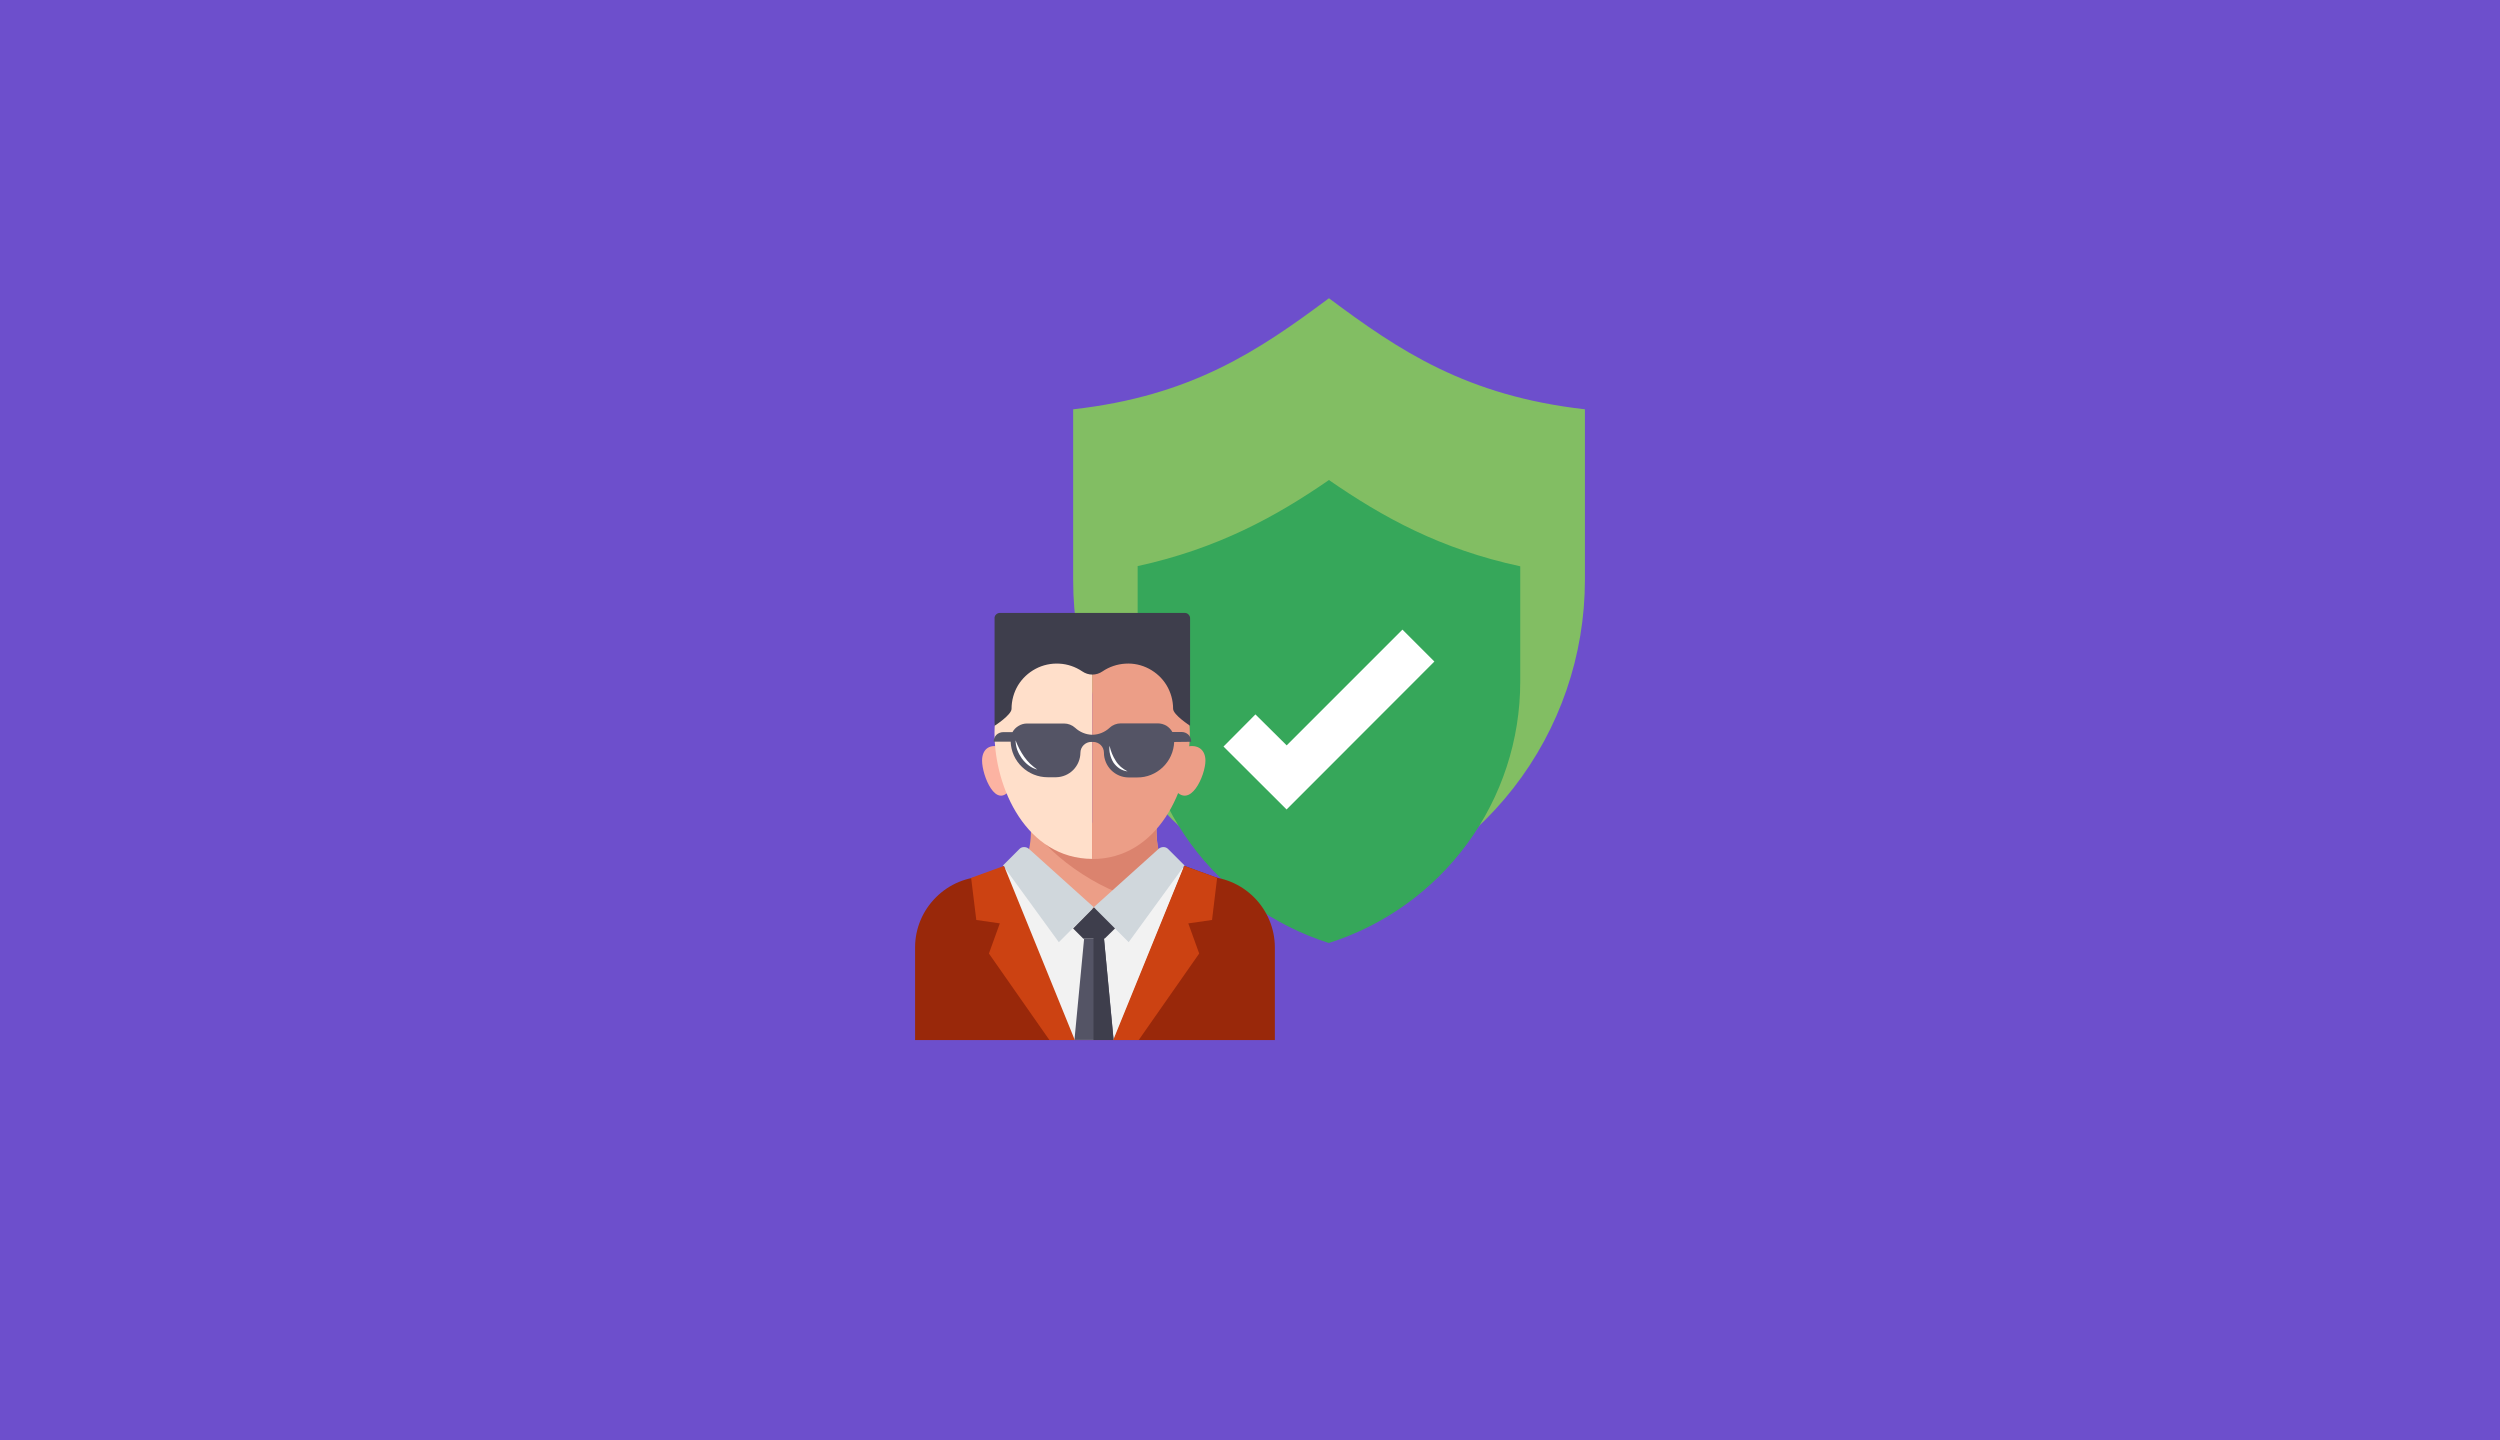 <svg xmlns="http://www.w3.org/2000/svg" width="368" height="212" fill="none"><g clip-path="url(#a)"><path fill="#6D4FCC" d="M0 0h368v212H0z"/><path fill="#82BE63" d="M233.3 75.25v25.1c0 11.1-3.7 21.9-10.54 30.67-6.83 8.76-16.38 15-27.16 17.73-10.76-2.73-20.3-8.97-27.13-17.74-6.82-8.76-10.52-19.55-10.5-30.66v-25.1c17.4-1.96 27.26-8.6 37.65-16.35 10.38 7.75 20.25 14.37 37.68 16.35z" filter="url(#b)"/><path fill="#36A75A" d="M195.63 138.82c-8.18-2.6-15.3-7.72-20.37-14.63-5.06-6.93-7.8-15.3-7.8-23.86v-17c11.77-2.57 20.35-7.28 28.16-12.67 8 5.53 16.43 10.17 28.16 12.7v16.98c0 8.58-2.73 16.92-7.8 23.84-5.05 6.9-12.2 12.03-20.35 14.62z"/><path fill="#fff" d="M189.4 119.17l-9.3-9.28 4.7-4.73 4.6 4.56 17.04-17.04 4.7 4.7-21.75 21.77z"/><path d="M219.24 135.04c-6.45 6.68-14.64 11.42-23.65 13.7-8.48-2.15-16.23-6.48-22.5-12.56-6.27-6.1-10.84-13.7-13.24-22.1l1.17-20.22 6.43-1.32 7.7-1.54 44.08 44.04z" opacity=".15"/><path fill="#D0D7DC" d="M162.03 142.82c0 .2-.06.4-.18.57-.1.16-.27.3-.46.38-.2.07-.4.1-.6.06-.2-.04-.4-.14-.53-.3-.15-.13-.25-.32-.28-.52-.05-.2-.03-.4.04-.6.08-.18.22-.34.4-.45.16-.12.36-.18.56-.18.27 0 .53.1.72.3.2.2.3.45.3.72zM162.03 147.94c0 .2-.07.4-.18.57-.1.18-.27.3-.46.4-.2.07-.4.1-.6.05-.2-.04-.4-.14-.54-.3-.14-.13-.24-.3-.27-.52-.05-.2-.03-.4.05-.6.07-.18.2-.34.38-.45.17-.1.37-.17.57-.17.14 0 .27.04.4.1.12.04.23.12.33.2.1.1.17.22.22.34.05.13.08.26.08.4z"/><path fill="#99280A" d="M187.66 153.1H134.7v-13.65c0-2.76 1.1-5.4 3.07-7.36 1.95-1.96 4.6-3.06 7.37-3.06h32.1c2.77 0 5.4 1.1 7.36 3.06 1.95 1.95 3.05 4.6 3.06 7.35v13.64z"/><path fill="#EC9E87" d="M149.7 128.03c2.3-1.48 2.06-5.9 2.06-6.9h18.5c0 1.02-.3 5.45 2.03 6.9l-11.26 12.6-11.33-12.6z"/><path fill="#DB836E" d="M168.2 132.42l4.08-4.4c-2.3-1.47-2.05-5.88-2.05-6.9h-18.48c1.36 3.8 10.1 10.36 16.44 11.3z"/><path fill="#FCB3A2" d="M147.1 109.92c-1.53-.4-2.54.44-2.54 2.05 0 2.14 2.04 7.38 4.25 4.1 2.22-3.3-1.7-6.15-1.7-6.15z"/><path fill="#FFDFCA" d="M160.77 96.65c-7.9 0-14.38 3.02-14.38 11.22 0 8.2 4.76 18.5 14.37 18.56V96.65z"/><path fill="#EC9E87" d="M160.77 126.45c9.64 0 14.37-10.26 14.37-18.5 0-8.22-6.43-11.3-14.37-11.3v29.8z"/><path fill="#F2F2F2" d="M177.86 130.96h-2.96v-3.04l-1.13-.35c-3.48 2.64-8.44 6.25-12.5 6.25-4.08 0-9.05-3.6-12.52-6.25l-.92.3v3.1h-1.23l1.16 1.78h-1.26l9.36 20.34h22v-22.14z"/><path fill="#D0D7DC" d="M161 133.55l-5.14 5.14-8.22-11.3 2.4-2.4c.18-.2.43-.3.7-.3.26 0 .5.08.7.25l9.56 8.6zM161 133.55l5.14 5.14 8.22-11.3-2.4-2.4c-.18-.2-.43-.3-.7-.3-.26 0-.5.08-.7.25l-9.56 8.6z"/><path fill="#99280A" d="M174.37 127.47l4.84 1.76v23.86h-15.24l10.4-25.63z"/><path fill="#545465" d="M159.58 138.18l-1.42 14.9h5.77l-1.42-14.9h-2.92z"/><path fill="#EC9E87" d="M174.66 109.92c1.68-.4 2.78.44 2.78 2.05 0 2.14-2.26 7.38-4.64 4.1-2.38-3.3 1.86-6.15 1.86-6.15z"/><path fill="#3E3E4C" d="M162.6 138.17l1.53-1.5-3.1-3.1-3.07 3.1 1.5 1.5h1.5v14.92h2.95l-1.4-14.93h.1z"/><path fill="#CC4212" d="M147.17 135.93l-1.6 4.43 8.9 12.73h3.74l-10.42-25.63-4.84 1.76.76 6.2 3.47.5zM174.92 135.93l1.6 4.43-8.9 12.73h-3.75l10.44-25.63 4.85 1.76-.75 6.2-3.48.5z"/><path fill="#3E3E4C" d="M146.4 91v15.84s2.5-1.6 2.5-2.5c0-1.2.32-2.4.94-3.44.63-1.04 1.53-1.88 2.6-2.45 1.07-.57 2.28-.83 3.5-.76 1.2.06 2.36.46 3.37 1.14.44.3.95.47 1.48.47s1.04-.16 1.48-.46c1-.68 2.17-1.08 3.38-1.15 1.2-.08 2.4.18 3.48.75 1.07.57 1.97 1.4 2.6 2.45.62 1.04.95 2.23.95 3.44 0 .9 2.5 2.5 2.5 2.5V91c0-.2-.08-.4-.23-.55-.14-.15-.34-.23-.55-.23h-27.22c-.1 0-.2.02-.3.06-.1.04-.18.1-.26.17-.07.07-.13.15-.17.25-.04.1-.06.2-.06.3z"/><path fill="#545465" d="M175.34 109.15c0-.37-.15-.73-.4-1-.28-.26-.64-.4-1-.4h-1.37c-.22-.4-.52-.7-.9-.94-.37-.2-.8-.33-1.24-.33h-5.45c-.6 0-1.2.23-1.63.64-.7.65-1.6 1.02-2.53 1.04h-.04c-.94-.02-1.84-.4-2.52-1.03-.44-.4-1.02-.63-1.63-.63h-5.45c-.44 0-.87.12-1.24.35-.38.22-.7.54-.9.92h-1.37c-.37 0-.73.15-1 .4-.26.28-.4.64-.4 1h2.5c.05 1.42.65 2.75 1.67 3.72 1.02.98 2.37 1.52 3.78 1.52h1.25c.95-.02 1.85-.4 2.52-1.08.66-.67 1.04-1.58 1.05-2.53 0-.42.17-.82.47-1.12.3-.3.7-.47 1.12-.47h.27c.44 0 .84.17 1.14.47.3.3.46.7.46 1.12 0 .97.4 1.9 1.07 2.57.68.68 1.6 1.07 2.57 1.07h1.25c1.4.02 2.75-.53 3.77-1.5 1.02-.98 1.62-2.3 1.68-3.72l2.5-.03z"/><path fill="#fff" d="M149.5 109c.32.86.75 1.66 1.26 2.4.26.37.55.7.87 1.02.33.3.68.6 1.06.86-.47-.12-.9-.33-1.28-.62-.38-.28-.7-.62-1-1.02-.27-.38-.5-.8-.67-1.25-.15-.45-.24-.92-.25-1.4zM163.33 109.78c.17.8.47 1.53.9 2.2.2.34.46.63.75.9.3.25.64.48 1 .67-.43-.05-.83-.2-1.2-.43-.35-.24-.66-.55-.9-.9-.22-.37-.38-.77-.48-1.2-.1-.4-.13-.82-.07-1.24z"/></g><defs><filter id="b" width="165.341" height="179.864" x="112.955" y="-1.114" filterUnits="userSpaceOnUse" color-interpolation-filters="sRGB"><feFlood flood-opacity="0" result="BackgroundImageFix"/><feColorMatrix in="SourceAlpha" values="0 0 0 0 0 0 0 0 0 0 0 0 0 0 0 0 0 0 127 0"/><feOffset dy="-15"/><feGaussianBlur stdDeviation="22.5"/><feColorMatrix values="0 0 0 0 0 0 0 0 0 0 0 0 0 0 0 0 0 0 0.25 0"/><feBlend in2="BackgroundImageFix" result="effect1_dropShadow"/><feBlend in="SourceGraphic" in2="effect1_dropShadow" result="shape"/></filter><clipPath id="a"><path fill="#fff" d="M0 0h368v212H0z"/></clipPath></defs></svg>
